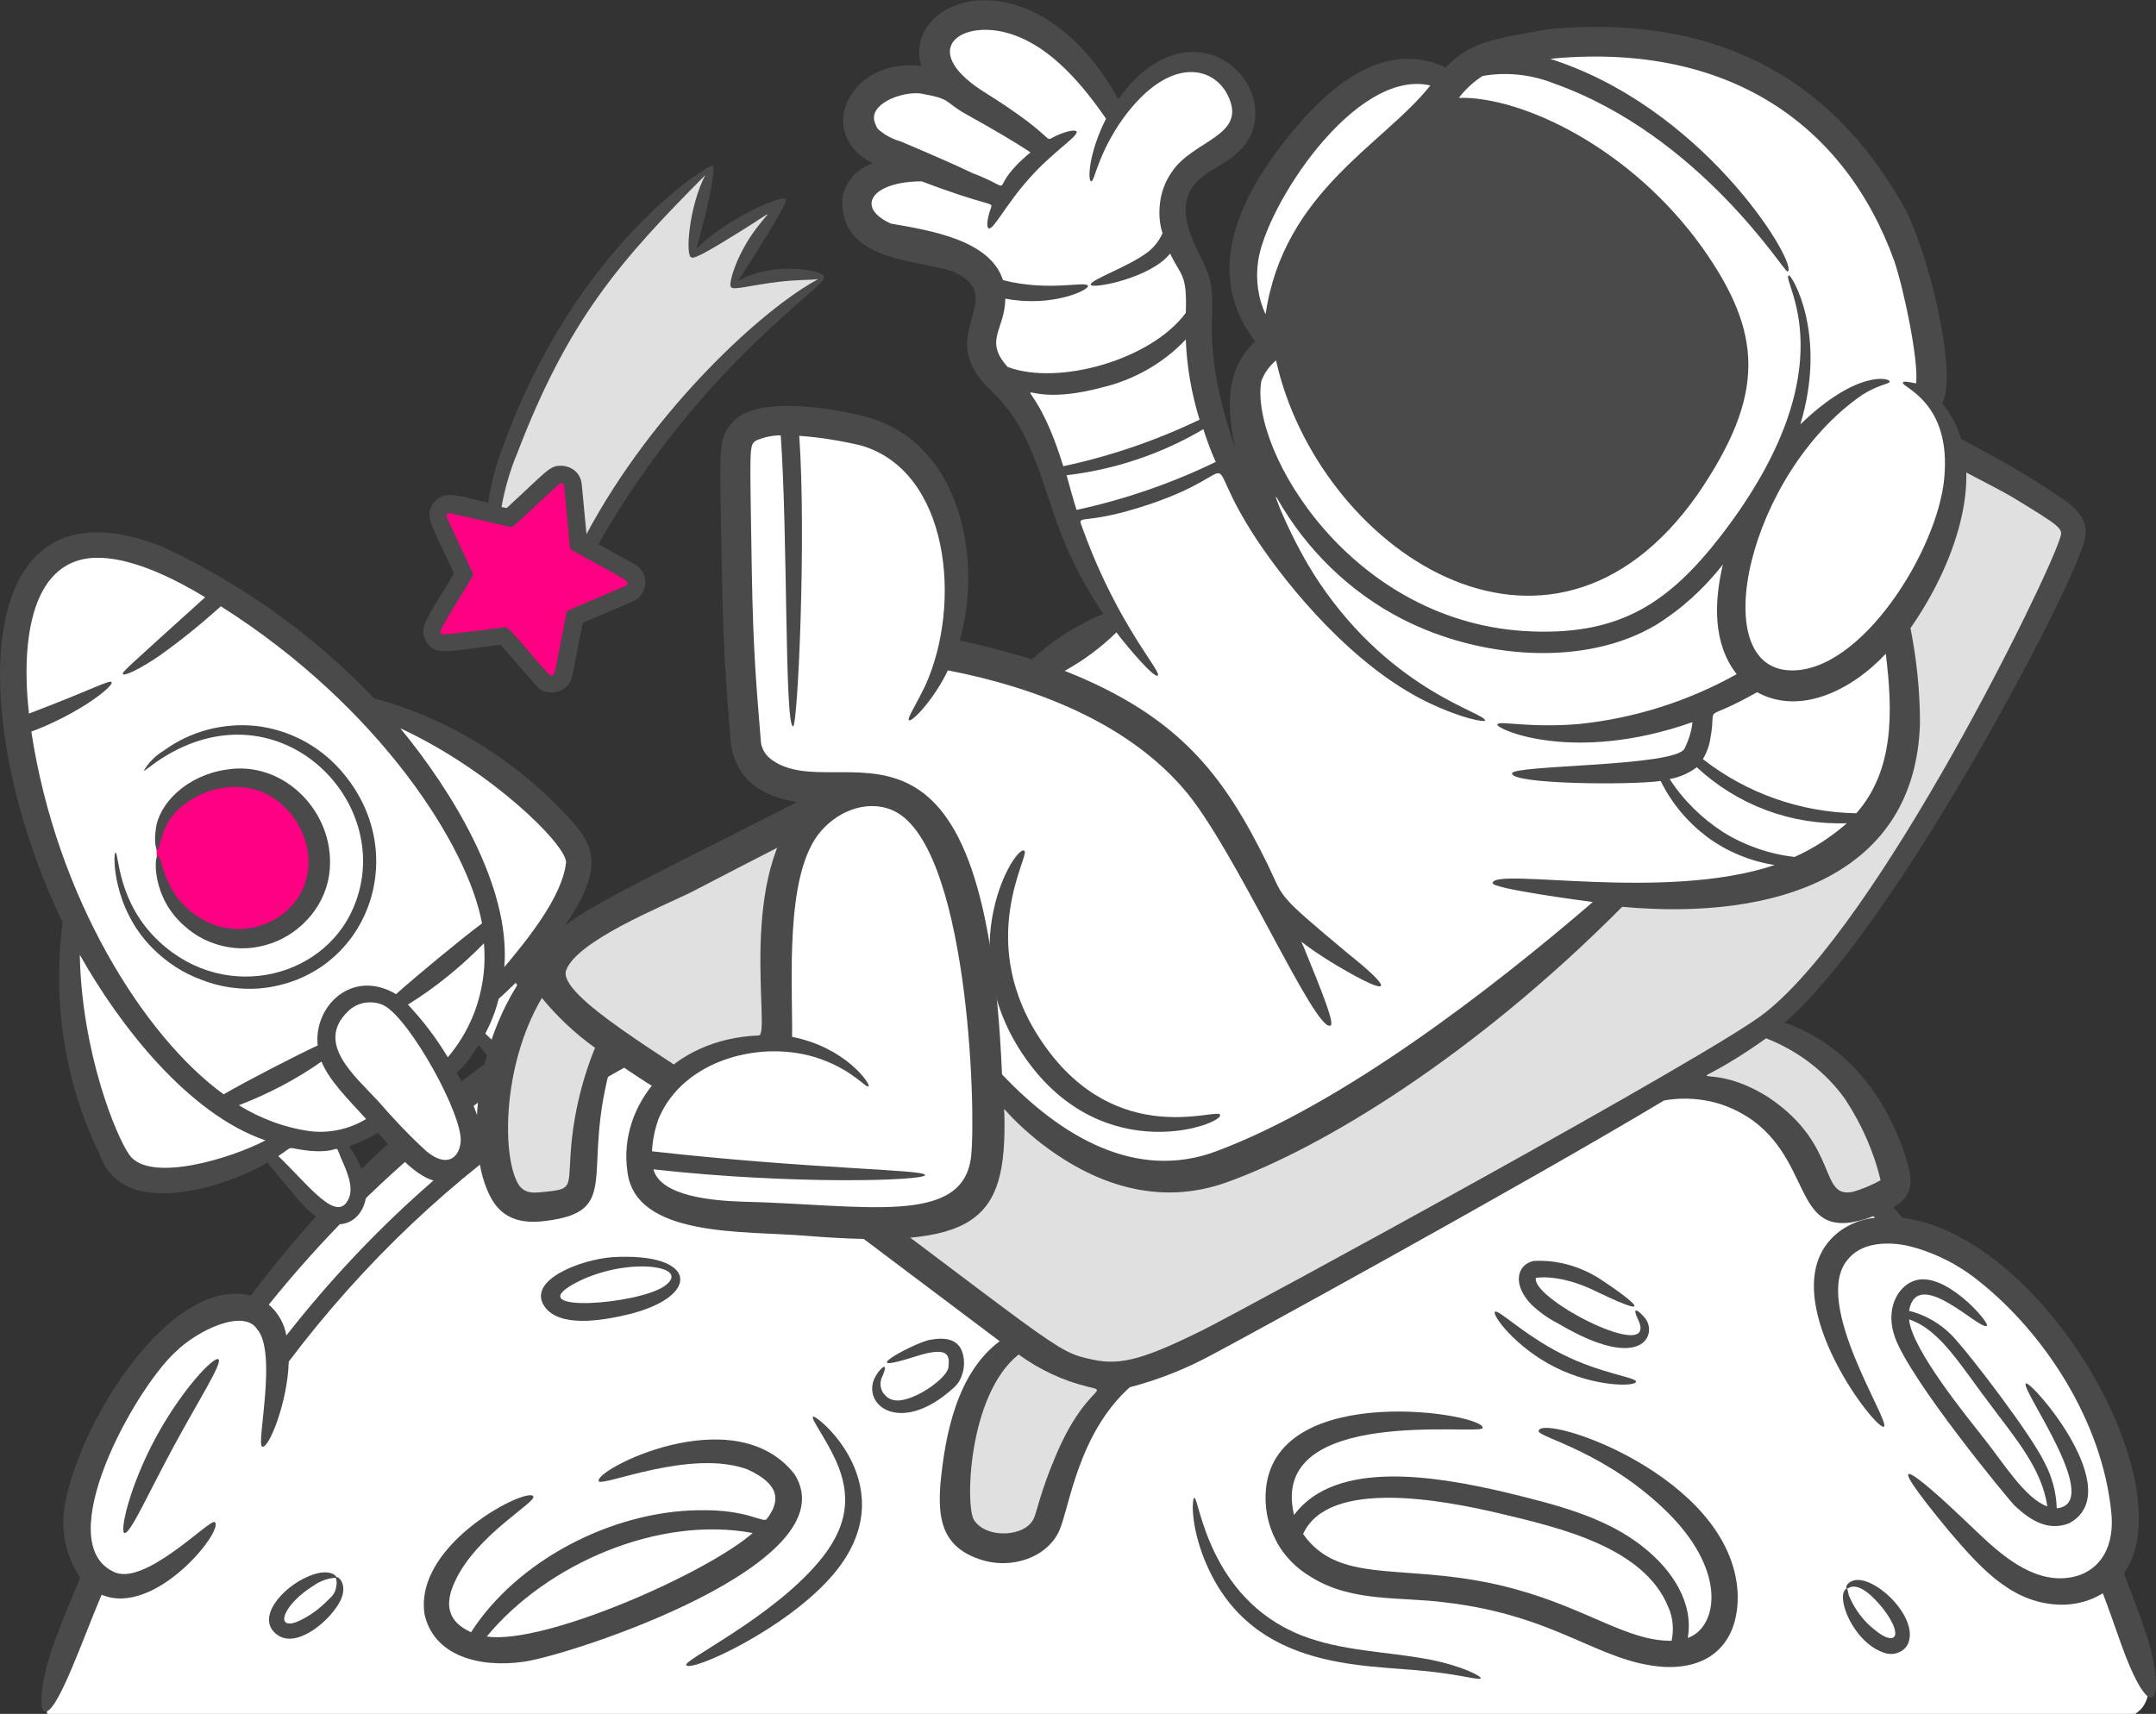 <svg width="454" height="361" viewBox="0 0 454 361" fill="none" xmlns="http://www.w3.org/2000/svg">
<rect x="0" y="0" width="454" height="361" fill="#333333" stroke="none"/>
<g clip-path="url(#clip0_1_2770)">
<path d="M13.7 364.4C12.8 364.3 11.9 363.8 11.2 363.2C10.5 362.5 10.1 361.7 9.9 360.8C8.9 355.4 19.7 332 19.7 332C19.7 332 13.9 325.9 16.9 314.5C18.1 309.8 27.5 289.9 34 283.2C38.4 278.7 46.2 274.3 52.7 275.8C53 275.9 51.1 277.6 64.1 262.2C78.4 245.3 113.5 216.5 143 203.1C174 189 226.4 177.4 272.7 185.6C334.5 196.6 374.7 232.3 400.5 259.7C410.8 259.6 419.7 267.7 426.5 275.5C437.2 287.7 447 302.1 447.7 318.4C448.2 323.1 447 327.8 444.3 331.7C447.4 339.1 450 346.7 452.2 354.5C452.4 355.3 452.4 356.1 452.3 356.9C452.2 357.7 451.9 358.4 451.5 359.1C451.1 359.8 450.5 360.4 449.9 360.8C449.2 361.3 448.5 361.6 447.7 361.8C414.6 368.9 242.5 402.5 13.7 364.4Z" fill="white"/>
<path d="M426.6 291.4C425.3 292.4 443.2 316.7 433.1 317.7C433 314.3 432.1 311 430.5 308C427.6 302 415.2 285.9 412.2 282.6C409.6 279.4 406 277.1 402 276.1C403.7 266.3 417.3 280.7 418.4 279.2C418.9 278.5 409.4 267.4 403 269.8C399.4 271.1 397 276 399 281.6C402.2 290.7 422.9 315.8 424.2 317.1C427.6 320.3 431.2 322.5 435.6 320.9C448.3 314.3 427.6 290.6 426.6 291.4ZM418.1 303.4C414.2 298.4 402.6 284.3 402 277.9C408.6 280.1 412.8 287.6 419.6 296.5C424.3 302.8 430.1 309.6 431.1 317.3C426.4 315.6 421.7 307.9 418.1 303.4Z" fill="#4A4A4A"/>
<path d="M365.9 335.4C364.5 310.7 324.5 297.6 324 301.4C323.7 302.7 338.3 305.7 351.5 318.9C364.1 331.7 361.3 343 355.4 345C356.7 337.6 352.1 330.7 346.2 326C338.1 319.4 327.1 316.8 316.9 314.3C302.7 311 281.3 307.2 272.5 319.1C266.9 295.9 311.8 302.4 312.2 300.8C313.1 297.8 269.1 290.6 266.6 313.4C266.2 317.2 266.9 321 268.6 324.3C270.3 327.7 273 330.4 276.3 332.3C284.8 337.5 294.9 336.3 304.2 337.5C328.2 340.3 336.6 350.2 350.4 351.1C360.9 351.6 366.3 345.2 365.9 335.4ZM319 334.7C296.8 328.6 282.4 334.5 274.4 323.1C279.8 311.3 304 316 315.9 318.8C328.5 321.8 346.2 325.9 351.3 338.5C352.3 340.7 352.5 343.2 352 345.6C342.7 345.7 334.4 338.9 319 334.7Z" fill="#4A4A4A"/>
<path d="M258.2 242.4C252.3 231.7 234.2 233.2 234.5 235C234.6 235.7 238 235.6 243 237.1C248.8 238.9 256.2 243 254.6 248.9C253.5 253.4 254.1 249.7 244.3 245.7C230.7 240.1 209.4 242.2 203.1 251.7C200.1 246.1 204.6 241.3 210.2 238.5C214.8 236.4 222.2 233.9 215.7 234.2C192.7 235.5 193.3 258.1 208.9 261.1C214.8 262.2 220.9 260.5 230.4 260.5C237.3 260.4 247.3 263 254.1 257.4C259.6 253.1 260.7 246.9 258.2 242.4ZM230.4 256C217.5 256 210.1 259.2 204.8 254C210 246.5 233.7 241.5 252 253.3C246.6 258.4 238.7 255.9 230.4 256Z" fill="#4A4A4A"/>
<path d="M36.5 304.8C31.1 314.8 27.4 323.2 26.2 322.9C25.2 322.6 27.2 313.2 32.8 302.8C38.4 292.5 45.1 285.6 46 286.3C46.9 287.1 41.9 294.8 36.5 304.8Z" fill="#4A4A4A"/>
<path d="M167.3 310.5C154.6 294.3 124.7 309.8 126.1 312C126.8 313.2 145.5 305.1 157.4 309.5C164.2 312.6 164.4 316.1 161.5 319.9C160.7 321 157.8 317.9 147.2 318.1C128.6 318.3 108.7 328.9 99.2 343.8C94.3 341.6 93.5 338 95.8 333.1C100.3 323.3 112.9 316.5 112.3 315.2C111.4 313 87.1 325 89.4 340C91.3 348.7 100.8 351.4 110.4 350C120.5 348.5 179.2 329.3 167.3 310.5ZM102.5 344.7C115.2 329.3 138.8 319.2 158.5 322.9C148.8 331.4 114.6 346.5 102.5 344.7Z" fill="#4A4A4A"/>
<path d="M322.5 274.8C318.4 270.6 319.4 266.4 322.9 265.6C328 265.3 333.1 266.8 337.4 269.7C341.8 272.6 350.8 279.1 336.1 272C327.8 267.9 322.6 269.3 323.4 269.2C323.4 269.2 323.4 269.2 323.4 269.4C323.2 274 348.7 287 345.1 278.3C343.4 274.8 345 276 346.3 277.5C349.2 280.8 346.1 289.5 328 278.7C326 277.7 324.2 276.4 322.5 274.8Z" fill="#4A4A4A"/>
<path d="M128.9 264.8C122.3 265.3 111 269.6 114.6 275.1C117.7 279.7 126.6 278.2 132.1 276.9C147.7 273.2 147.2 263.7 128.9 264.8ZM139.9 270.9C134.3 274.8 109.9 276.6 120.7 270.5C131.4 264.5 146.2 266.5 139.9 270.9Z" fill="#4A4A4A"/>
<path d="M200.6 292.5C190.5 301.6 182.5 296.9 183.8 291.3C184.3 289.1 187.5 285.8 185.9 289.7C185.6 290.2 185.5 290.7 185.4 291.3C185.4 291.9 185.5 292.4 185.7 292.9C185.9 293.4 186.3 293.8 186.7 294.2C187.1 294.5 187.6 294.8 188.2 294.9C191.7 295.7 199.2 290.6 199.7 288.1C200 285.6 200 283.4 192.8 285.7C179.8 289.9 191.2 283.5 195.4 282.3C199.2 281.5 202.3 282 202.9 285.9C203.1 287.1 203 288.4 202.6 289.5C202.3 290.6 201.6 291.7 200.6 292.5Z" fill="#4A4A4A"/>
<path d="M58.2 344.2C53.9 340.8 59.3 334.4 65 332C69.5 330.1 71.1 332.1 70.8 332.3C69.1 332.4 67.4 333 66 334C59.6 338 57.9 343.2 62.3 341.7C65 340.6 67.4 338.8 69.4 336.7C70 336.2 70.5 335.5 70.7 334.7C70.9 333.9 71 333.1 70.7 332.3C71 331.6 73.8 333.9 71.2 338C68.6 342.2 62 347.3 58.2 344.2Z" fill="#4A4A4A"/>
<path d="M401.7 346.4C401.2 347.3 400.4 347.9 399.4 348.2C398.4 348.5 397.4 348.4 396.4 348C390.3 345.7 386.8 336.9 388.5 334.9C389.1 334 389.1 335.3 389.3 336C390.5 338.9 392.4 341.5 394.9 343.4C398.8 346.6 400.9 345 397.1 339.6C395.8 337.8 392.6 334 390.2 334.2C389.5 334.2 389.1 334.7 388.9 334.6C388.7 334.6 388.6 333.7 389.8 333.1C394 330.9 404.5 340.7 401.7 346.4Z" fill="#4A4A4A"/>
<path d="M253.1 327.1C250.6 320.1 251.1 315.4 251.5 315.5C252.5 315.4 254.4 336.6 273.9 344.4C282.5 347.8 291.6 347.8 300.8 349.5C308 350.9 312 353.1 311.8 353.5C311.6 354 307.4 352.7 300.4 352C286.7 350.5 262.2 352.1 253.1 327.1Z" fill="#4A4A4A"/>
<path d="M211.5 271.1C196.9 269.5 189.2 260 190.1 259.3C191 258.5 196.7 266.3 211.8 268C223.3 269.3 235.7 267 235.9 268.3C236.1 269.2 222 272.3 211.5 271.1Z" fill="#4A4A4A"/>
<path d="M175.4 331.7C165.5 343.3 145.2 352.4 144.5 350.7C144 349.6 162.4 340.8 172.3 329.1C178.7 321.6 179.3 314.9 176 307.6C173.9 303 170.7 298.8 171.2 298.4C171.9 297.8 191 313.4 175.4 331.7Z" fill="#4A4A4A"/>
<path d="M327.5 288C319.1 283.8 314.1 276.9 314.8 276.3C315.5 275.7 320.8 281.1 328.9 285.2C337 289.3 344.5 290.1 344.5 291C344.5 292.1 335.9 292.2 327.5 288Z" fill="#4A4A4A"/>
<path d="M451.6 343.2C446.5 328.2 446.7 333.1 448.7 328.9C457.7 308.5 429.3 260.2 400.6 256.5C308.4 146.5 140.1 157 52.8 272.9C34.8 268.3 13.9 304.1 13.3 320.4C13.3 324.6 14.5 328.8 16.9 332.3C15.1 336.5 13.4 340.7 11.8 344.9C8.7 353 8 360.1 9.4 360.5C12 361.2 17.5 345 21.4 335.9C32.7 340.7 47.4 322.1 45.2 320.6C44.1 319.9 30.2 334.5 23.8 331C10.8 324.7 28 293.1 36.9 284.8C41.8 280 51.3 275.7 54.1 279.9C58.5 284.8 53.9 304.2 55.2 304.7C56.6 305.3 60.6 295.2 60.8 286.8C124.6 202.2 234.1 174.3 326.3 216.9C344.6 225.3 349 228.9 349.2 228.4C349.3 228.2 340.7 222.9 340.5 222.8C250.4 170.1 130.8 191.2 60.3 281.3C59.9 278.8 58.5 276.4 56.6 274.8C142.5 168.1 300 152.2 394.8 256.5C392.8 256.7 390.9 257.3 389.2 258.2C387.5 259.1 385.9 260.4 384.7 262C374.7 275.2 395.2 301.5 396.7 300.5C398.2 299.5 381.5 274.5 389 265.4C391.8 261.8 396.9 261.5 401.3 262.3C407 263.6 412.4 266.3 416.9 270C430.2 280.6 442.7 299.1 444.6 318.7C445.5 328.2 439.9 332.9 432.8 332.4C425.2 331.8 418.9 325.1 413.4 319.9C404.3 311.2 394.1 302.8 410.5 322.6C416.6 329.7 422.9 337 432.3 337.9C436 338.3 439.7 337.5 442.8 335.6C444 338.7 445.1 341.9 446.2 345C453.5 366 456.5 357.4 451.6 343.2Z" fill="#4A4A4A"/>
<path d="M110.6 201.3C115.2 196.8 122.8 186.9 121.7 180.6C120.5 173.7 99.4 153.1 77.8 149.8C67.9 137 42.8 121.3 34.6 118C27.2 115.1 17.1 113.9 11.3 117.8C0.3 125.1 4.4 150.1 4.5 155.7C4.8 171.2 17.1 192.1 16.7 196.5C16.4 199.9 12.1 199.7 14.8 212.3C16.5 220.6 18.7 228.8 21.3 236.8C22.8 241.1 24.8 245.7 28.9 247.5C34.9 250.2 46.9 246.9 53 243.5C55.1 242.3 56.2 242.2 57.9 244.3C61.4 248.5 65.5 256.9 72.8 256.3C74.9 256.1 75.4 255 75.3 253C75.1 248.6 73.9 244.3 71.9 240.4C74.4 239.4 76.7 237.9 78.5 235.9C81.2 238.6 90 246.8 93.9 247.1C97.8 247.4 100.5 242.8 100.1 239C99.3 235.2 97.7 231.6 95.5 228.4C93.9 225.5 94.6 225.7 100.8 217.3C105.4 223.5 107.3 226.6 110.2 228.1C111.3 228.7 112.5 229 113.8 228.9C115 228.8 116.2 228.3 117.1 227.4C120.6 223.6 116.1 216.3 109.8 206C108.5 204.1 108.6 203.2 110.6 201.3Z" fill="white"/>
<path d="M33.1 177C32.6 181.3 33.6 185.5 35.9 189.2C38.2 192.8 41.6 195.6 45.6 197C48.3 198 51.3 198.2 54.1 197.7C57 197.2 59.6 195.9 61.8 193.9C64 192 65.6 189.5 66.5 186.7C67.4 183.9 67.5 181 66.9 178.1C63.3 161.1 36.7 158.1 33.1 177Z" fill="#FF0083"/>
<path d="M62 190.1C59.5 193.2 55.9 195.1 51.9 195.6C48 196 44 194.9 40.9 192.5C34 187.5 34.3 180.3 33.2 180.3C32.5 180.3 31.9 189 38.8 195C41.4 197.4 44.6 198.9 48.1 199.5C51.6 200.1 55.1 199.6 58.4 198.2C61.6 196.8 64.4 194.5 66.4 191.6C68.4 188.7 69.5 185.3 69.5 181.7C69.6 170.2 59.3 160.2 47.7 162.1C39.3 163.3 33.4 169.3 32.8 174.7C32.4 177.5 32.9 179 33.1 179C33.5 179 33.6 177.5 34.5 175.1C37 168 47.8 163.3 55.8 167.1C64.3 171.2 68 182.6 62 190.1Z" fill="#4A4A4A"/>
<path d="M54.6 208.2C77.2 206.2 87.3 179.8 71.7 162.2C67.1 157 60.8 153.7 53.9 152.9C47 152.2 40.1 154 34.5 158.1C32.8 159.1 31.3 160.6 30.3 162.3C30.5 162.5 31.9 161 35.1 159.1C59.1 144.8 82.6 168.5 75 189.7C69.4 205.8 47.8 211.6 33.6 198.4C24.6 190.1 25.1 179.6 24.3 179.6C23.8 179.6 23.6 191.3 32.2 199.8C35.1 202.7 38.6 205 42.5 206.4C46.3 207.9 50.5 208.5 54.6 208.2Z" fill="#4A4A4A"/>
<path d="M117.7 170.1C107 159.1 93.6 151.1 78.8 147.1C66.1 133.8 51 123 34.3 115.2C-7.8 98.4 -6.4 153.9 13.2 194.3C11 210.9 13.6 227.9 20.9 243C21.6 245 22.7 246.8 24.3 248.2C25.9 249.6 27.8 250.5 29.9 250.9C37.9 252.6 48.9 249.1 56.3 244.9C57.9 246.8 62.8 252.8 64.5 254.5C72.3 262.3 79.4 255.2 76.5 247.2C73.4 238.4 70.9 243.7 79.6 238.6C84.1 243.6 89.4 250.6 95.7 248.7C97.3 248.2 98.7 247.2 99.7 245.8C100.7 244.5 101.3 242.9 101.4 241.2C101.8 236.7 99.4 231.8 96.8 227.1C95.6 224.8 96.2 227.5 100.8 220.1C106 226.5 108.4 229.6 112.1 230.3C113.7 230.6 115.3 230.2 116.6 229.3C117.9 228.4 118.8 227 119.1 225.4C120.1 221.2 117.5 216.3 114.9 211.9C108.9 201.6 108.6 209.1 118.5 195.6C128.7 181.2 124.3 176.9 117.7 170.1ZM6.6 154.1C10.6 152.6 14.4 150.7 18.1 148.4C21.8 146 23.8 144.1 23.5 143.7C23.1 143.1 19.8 145.1 6.1 150.3C4.4 135.3 6.3 116.8 21.4 117.5C28.6 117.8 37.1 122.1 43.2 125.8C26.2 141.2 25.6 141.6 25.9 142C26.2 142.4 29.2 141.1 33.6 138.1C38.1 134.9 42.4 131.4 46.5 127.7C80 148.9 98.6 178.4 101.5 194.5C97.3 197.6 87.4 205.8 83.4 209.4C74.1 203.9 66 212 66.9 220.2C62.2 222.4 51.7 227.8 47.1 230.5C30.4 218.4 11.9 189.1 6.6 154.1ZM27.2 243.2C24.4 239.2 17.2 221.6 16.8 201.1C25 215.7 39.5 234.6 55.9 240.2C48.7 244 31.4 249.3 27.2 243.2ZM71.8 243.9C72.9 246.4 74.5 249.8 73.5 252.3C71.1 258.1 65.1 249.7 58.6 243.5C62.3 241.1 59.7 241.8 65.2 242.4C72.3 243 70.3 240.3 71.8 243.9ZM65.6 238.3C60.2 237.6 55 235.7 50.3 232.8C56.5 230.4 62.3 227.4 67.7 223.6C69.3 227.5 72.8 231 77.1 235.7C73.6 237.8 69.6 238.7 65.6 238.3ZM97 240.6C96.6 244.2 93.8 245.9 89.7 242.4C86.1 239.1 82.8 235.6 79.6 231.9C74.7 226.6 66.3 219.7 73.3 213C74.3 212 75.6 211.4 76.9 211.2C78.3 211 79.7 211.2 80.9 211.8C86.4 214.8 97.6 235 97 240.6ZM85.9 211.6C91.7 208 97.1 203.6 101.9 198.7C102.3 203 101.8 207.3 100.5 211.5C99.2 215.6 97.1 219.4 94.3 222.7C91.9 218.7 89.1 215 85.9 211.6ZM114.8 219C117.2 224.7 114.9 227.2 112.8 226.8C110.3 226.4 108.3 223.5 102.2 217.7C103.4 215.4 104.4 212.9 105 210.4C106.1 209.4 107.4 208.2 108.6 207C111 210.8 113 214.8 114.8 219ZM106.2 203.7C107.6 186.6 95 166.4 84.3 153.4C103.1 162.1 119.1 177.7 119.2 181.6C118.5 188.8 110.9 198.1 106.2 203.7Z" fill="#4A4A4A"/>
<path d="M302 52.2C309.6 43.5 309.6 45 316.1 47.8C339.9 57.8 419 98.4 419.3 98.5C433.3 106.5 439.5 107.3 433.4 121.6C427.2 136.3 410.4 169.1 400.5 181.3C395.9 186.5 391.8 192.2 388.4 198.2C383.1 208.3 368.9 215.4 373.2 217.2C391 224.8 395.1 232.4 399.8 248.4C400 249.2 400 249.6 399.1 250.1C396 251.9 388.7 255.5 385.7 253.6C383.2 252 382.5 246.4 377.6 239.5C374.7 235.8 370.9 232.9 366.5 231.2C362.1 229.5 357.4 228.9 352.7 229.6C344.1 231.5 348.2 231.5 264.3 277.6C241 290.4 235.2 287.8 228.7 300.8C223.6 311.1 223.4 323 216 325.7C213 326.8 206.2 326.3 203.5 323.5C198.9 318.8 203.3 302.3 205.2 296.1C207.3 289.2 205.7 291.1 212.4 285.1C217.6 280.4 211 276.9 131.8 221.2C130.6 220.6 129.3 220.3 128 220.5C118.6 241.2 131.6 255.6 112.3 253.7C108.6 253.3 107.6 252.6 106.3 249.8C97.2 229.6 106.4 204.2 129.2 192.1C140.6 186 114.6 200.8 226.5 142.7C256 127.3 264.6 95 302 52.2Z" fill="#E0E0E0"/>
<path d="M431.4 103.1C413.1 91.1 389.9 81.9 369.9 70.5C354.5 61.5 337.5 54.7 321.3 46.1C305.2 37.5 305.1 42 260.8 103.8C237.4 136.6 232.2 135.3 190.3 157.4C129.5 189 117.8 192.4 113.6 201.2C98.8 218 97.6 244.3 104.2 253.6C106.7 257 110.4 257.7 114.6 257.2C131.6 255.2 121.9 247 129 223.2C147.9 236.4 124.6 217.7 210.5 282.5C201.6 289.2 199 301.9 198 312.9C197.6 319.3 198 325.6 206.2 328.4C213.1 330.8 220.7 327.9 223.1 322.3C225.2 317.5 227 302 237.9 292.2C244 290.6 249.8 288.3 255.3 285.3C259.6 283.1 320.4 249.8 350.4 231.8C353.6 231.2 357 231.3 360.2 232C363.4 232.7 366.4 234.1 369.1 236C382.8 246.1 376.9 263.7 396.2 255.5C401 253.5 403.3 251.3 401.9 245.9C398.2 232.2 389.5 220.2 375.8 215.4C398.6 195.7 434.8 127.2 438.7 114.7C440.9 108.4 435.2 105.8 431.4 103.1ZM120.1 244C119.7 250.4 120.3 250.5 114.1 251.1C112.1 251.3 110.6 251.3 109.4 249.8C105.7 244.6 105.5 224.8 114.1 210.2C117.4 214.2 121.1 217.7 125.3 220.7C122.3 228.1 120.5 236 120.1 244ZM222.2 306.9C219.1 314.2 218.3 318.6 217.7 319.8C216 323.7 207.9 324.2 205.2 320.3C203.2 318 203.7 293.9 214.5 285.3C218.9 288.5 223.8 290.8 229.1 292.1C234 293.2 228.5 291.8 222.2 306.9ZM388.6 231.6C392 236.8 394.6 242.6 396 248.6C394.2 249.6 392.3 250.4 390.3 251C382.9 252.7 387.5 241.3 372.5 231.2C358 221.9 352.5 232.5 371.9 218.7C378.6 221.3 384.5 225.8 388.6 231.6ZM433.8 113.3C431.3 121.7 395.9 194.2 371.7 213.3C361.3 221.7 264.3 274.6 253 280.3C241.4 286 236.2 287.7 230.2 286.4C221.6 284.6 224 284.5 152.4 231.3C140.9 223 117.4 209.8 119.2 204.4C121.4 198.2 139.5 190.9 145.4 188C253.8 131.6 239.1 146.3 282.7 83.2C287.1 77.1 307.1 48 313 49C315.9 49.5 416.7 100.5 423.4 104.5C434.1 111 434.5 111.3 433.8 113.3Z" fill="#4A4A4A"/>
<path d="M406.4 83C406.6 71.8 404.4 60.6 400.1 50.2C395.8 39.8 389.4 30.4 381.3 22.6C353.6 -4.9 309.9 12.8 309.9 12.8L305.8 17.7C305.8 17.7 303.2 12.8 292.4 15.1C281.6 17.5 265 42.8 263 50.5C260.2 61.3 268.1 71.5 268.1 71.5C268.1 71.5 267.2 71.2 262.9 79C258.6 86.8 265.7 109.6 265.7 109.6C265.7 109.6 253.2 90.3 253 76C252.9 71.7 252.6 57.5 249.3 54.9C248.6 53.6 244.4 50.8 246.4 41.7C248.2 32.9 256.5 32.6 259.7 28C260.9 26.1 261.3 23.8 260.9 21.6C260.5 19.4 259.3 17.4 257.6 16C245.4 6.7 234.9 24.8 234.4 24C231 18.8 226.9 14.2 222.1 10.2C210.8 1.7 201 4.1 198.6 8.5C196.8 11.7 199.3 15 201.3 18.1C190.5 16.7 178.8 19.4 183.1 27.7C184.4 30.3 188.1 30.7 196.7 34.7C189 36.5 180.8 37.7 181.8 43.5C183.3 51.5 194.4 47.7 204.4 53.8C206.3 54.7 207.8 56.2 208.8 58C209.8 59.8 210.1 61.9 209.8 64C208.7 71.2 206.3 74.6 212.7 82.6C217.8 88.8 221.4 96.2 223 104.1C224.1 111.6 235 130.1 235 130.1L218.1 142.5L200.7 137.9C200.7 137.9 204.5 117.7 199.2 107.5C193.9 97.4 189.5 91.6 175.4 89.5C161.3 87.4 154.9 88.4 155 99C155.1 109.6 157 148.5 157.2 155.9C157.4 163.3 168.3 165.8 172.7 166C191.7 166.9 167.4 162.7 166.8 180.2C166.4 193 164.9 218 164.9 218C157.4 218.2 150.2 220.7 144.2 225.2C134.3 232.7 133 245.6 138 251C143 256.4 184.8 257 184.8 257C184.8 257 199.8 258.3 204.1 252.2C208.3 246.1 208.2 227 208.2 227C208.2 227 224.8 244.1 237.9 246.9C251 249.7 274.4 238.5 285.2 232C296 225.5 340 187.4 340 187.4C340 187.4 367.4 189.6 380.4 183.1C393.4 176.6 401.4 163.3 401.3 152.2C401.2 145.5 400.5 138.9 399.3 132.3C415.7 113.5 412.8 87.7 406.4 83Z" fill="white"/>
<path d="M292.5 31.8C287.1 35.9 282.1 40.5 277.4 45.3C272.9 50.7 270.1 57.3 269.3 64.3C268.6 71.3 269.9 78.4 273.2 84.6C274.5 87 275.1 90.2 276.7 92.4C286.3 106.3 298 119.5 314.7 122C327.5 124 342.8 119.9 351 109.9C353.5 106.8 355.2 103.7 357.8 100.7C367.9 89.2 370.1 71.4 354.8 49.6C350 43.5 344.5 38 338.3 33.3C325.6 22.4 304.6 21.6 301.1 22.9C296.7 24.7 296 28.8 292.5 31.8Z" fill="#4A4A4A"/>
<path d="M219.8 220C235.3 242.2 256.5 233.2 256.9 234.8C258 236.6 232.4 246.6 215.8 222.7C200.1 200.1 213.9 177.7 215.7 179.2C217.1 180 204.8 198.6 219.8 220Z" fill="#4A4A4A"/>
<path d="M409 85C412.4 78.3 405.7 52.1 400.9 43.5C384.6 14.5 359.1 3.2 326.5 6.1C314.1 8.2 309.6 8.9 304.4 14.2C290.7 7.8 278.2 19.4 269.1 31.6C259.4 44.6 254.4 59 264.3 71.9C258 77.9 258.3 85.7 260.1 94.4C251.5 69.2 257.7 65.2 253.9 56.4C252.1 52.1 245.6 42.8 253.5 37C256.5 34.7 261.8 32.9 263.7 27.7C268 15 249.6 1 235.5 20.9C217.8 -10.8 189.7 -0.6 194 13.9C178.9 12 171.4 28.2 183.8 34.4C182.2 34.9 180.7 35.9 179.6 37.1C178.5 38.4 177.7 39.9 177.4 41.6C176.5 56.4 196.3 54.4 202.1 57.9C210 62.5 201 68.5 204.5 76.6C207.3 83.2 212.4 82.3 218.2 97.5C222.1 107.8 223.3 115.7 232.3 129.3C226.8 131.6 221.7 134.8 217.3 138.9C212.3 137.3 207.2 136 202.1 134.9C206.9 118.1 202.5 93.8 183.1 88C176 86 159.4 83.2 154.4 88.8C151 92.6 151.6 93.2 152 120C152.3 138.5 153.1 146.5 153.9 156.7C155.2 165 161.3 168.2 169.6 169.2C154.9 183.7 162.4 218 159.8 218.1C141.2 218.8 130.2 233 132.1 246.6C133.6 260.8 156.9 259.2 169.8 260.3C205.8 263.2 212 257.3 211.5 234.7C211.4 232.4 210.6 233.7 218.2 240C230.1 249.6 244 254.2 258.4 249C278.7 241.7 310.5 222.3 341.6 191C374.3 194 403.4 184.2 404.3 152.3C404.3 145.6 403.6 138.9 402.3 132.3C412.1 118.3 419.4 97.5 409 85ZM303.5 25.4C310.5 22.3 336.8 30.1 354.3 55.3C361.1 65.1 365.2 74.3 361.1 85.4C355.5 101 342.5 117.6 326 120C306.7 123.1 278.1 103.4 271.7 71.7C273 67.4 271.9 55.6 288.1 39.6C295.7 32.1 299.2 30.6 303.5 25.4ZM264.9 55.2C266.4 43.6 285.3 14.3 301.2 18C291.3 30.5 270.3 40.3 266.5 66.2C264.9 62.8 264.4 58.9 264.9 55.2ZM184.4 23.4C185.9 20.8 190.9 19.3 193.9 19.7C200.7 20.9 198.6 21.4 203.7 24.2C208.9 27.1 213.4 29.7 217 32.1C207.2 40.2 214.7 40.5 205.9 36.9C203.2 35.9 205.7 36.6 189.7 29.8C187.9 29.3 186.2 28.4 184.8 27.1C184.1 25.8 183.7 24.7 184.4 23.4ZM212.2 77.3C207.1 71.7 211.6 69.5 211.7 62.9C221.4 64.8 229.4 61.1 229.1 60.2C228.7 59.1 220.9 61.5 211.2 59C208.5 50.5 195.7 48.5 187.6 47.1C179.9 43.6 183.7 38.2 194.1 38.2C208.3 43.6 209.1 42.5 208.7 43.7C207.8 46.2 207.7 47.9 208.2 48.1C209.2 48.5 211.9 42.9 216.9 37.4C221.8 31.9 227.1 28.7 226.7 27.7C226.5 27.3 224.8 27.5 222.4 28.6C219.1 30.1 224.1 29.9 206.8 19.1C193 10.1 202.9 3.7 213.3 7.3C221.5 10.1 228 17.9 232.9 25C229.2 32.3 229 38.2 229.8 38.2C230.5 38.2 231.2 32.3 236.6 24.8C246.4 11.5 255.6 14.1 258.5 20C262.9 28.7 251.2 29.4 246.7 36.3C245.4 38.2 244.6 40.3 244.3 42.5C244 44.7 244.1 47 244.8 49.1C244.1 50.7 243.1 52 241.7 53.1C237.5 56.3 229.3 59 229.7 60C230 60.9 242.3 58.6 246.4 53.4C248.7 58.3 250 57.5 249.7 65.9C242.4 75.8 222.9 81.3 212.2 77.3ZM232.1 81.6C238.8 80 245 76.5 249.7 71.5C249.9 77.2 250.9 82.9 252.6 88.4C243.4 92.8 233.8 96.1 223.9 98.2C216.2 73.2 210.4 87.4 232.1 81.6ZM224.6 100.1C234.8 98.9 244.6 95.6 253.4 90.4C254.1 92.6 255 95.1 256 97.3C246.7 101.8 236.9 105.2 226.7 107.4C226 105.2 225.3 102.7 224.6 100.1ZM204.5 243.5C202.9 258.4 182 253.7 156.1 253.1C150.2 252.9 139.1 252 137.6 246.3C167.2 249.6 194.8 248.7 194.8 247.5C194.8 246.3 171.1 246.3 137.3 242.5C137.4 240.1 137.9 237.8 138.7 235.6C143.9 223.1 160.7 218.7 172.9 223.1C179.8 225.6 182.4 229.3 182.9 228.8C183.4 228.4 178.1 220.6 166.8 218.4C166.9 206.8 165.3 185.2 172.2 175.9C175.8 171.1 182.2 168.3 187.8 170.6C203.7 177.2 205.6 232.9 204.5 243.5ZM314.3 186C314.2 187.2 334 189.8 335.4 190C313.8 208.6 282.6 232.6 256.1 242.5C239.2 248.8 223.4 239.4 211 226.3C207.4 140.6 176.9 170.2 162.6 160.1C161.9 159.6 161.3 159 160.9 158.3C160.5 157.6 160.2 156.7 160.2 155.9C159.4 145.8 158.6 138.2 158.3 119.7C157.9 93.5 157.7 93.9 159.2 92.8C160.8 92.1 162.6 91.7 164.4 91.7C165.9 112.4 165.2 153 167 153C168 153 169.8 113 168.3 91.8C172.6 92.1 176.9 92.8 181.2 93.8C199.9 99.1 202.7 127.2 194.8 144.5C192.6 149 191 151.3 191.4 151.7C192 152.2 196.7 147.3 199.6 141.2C217.7 144.7 237 152 249.2 166.1C259.9 178.3 277 217.8 280.2 216C281 215.5 278.6 209.4 274.5 199.4C273.6 197.3 273.3 198.5 281.9 203.6C293.3 210.3 293.6 208.6 283.8 200.8C268.5 188 270.5 189.5 266.9 182C257.7 163.3 248.4 150.9 224.2 141.3C228.2 139.1 231.8 136.4 235.1 133.2C237 135.8 243.1 143 243.8 142.3C244.7 141.5 235.5 131.8 228.3 112.2C226.6 107.3 226.4 111.5 242.1 106.2C264 98.8 251.6 93.8 264.6 113.6C271.5 124 285.1 140.4 300.6 147.9C308.1 151.5 312.6 152.1 312.7 151.8C313.2 150.2 293.4 145.9 277.8 122.7C272 114.1 267.6 102.7 268.9 104.9C275.1 115.8 284.2 124.7 295.3 130.4C311.5 138.7 333.5 140.6 348.6 131.7C354.1 128.3 358.8 124 362.8 118.9C360.9 126.9 360.7 135.6 365.7 142C355.5 147.7 344.2 151.3 332.5 152.5C322 153.4 315.5 151.7 315.3 152.6C314.9 153.5 331.2 161 356.4 152.1C356.2 154 355.6 155.9 354.7 157.7C352.7 161.5 318.4 161.1 318.4 162.9C318.3 165.2 343.3 165.4 349.7 164.5C352 169.2 355.4 173.2 359.5 176.3C363.7 179.4 368.6 181.4 373.7 182.2C350.6 190 314.6 182.6 314.3 186ZM377.9 180.5C372.6 179.9 367.4 178.1 362.9 175.3C358.4 172.4 354.5 168.6 351.6 164.1C353.7 163.7 355.6 162.9 357.3 161.6C365.9 169.6 377.2 173.8 388.9 173.4C385.6 176.3 381.9 178.7 377.9 180.5ZM390.9 171.3C379.2 171.1 367.8 167.1 358.6 159.9C359.4 158.5 360 156.9 360.2 155.3C361.6 147.6 357.8 152.7 370 145.8C378.9 150.7 389.7 145.6 397.1 137.7C398.6 149.9 398.9 162.2 390.9 171.3ZM409.4 100.8C408 115.9 391.9 141.8 376.9 141.2C359 140.5 368.3 99.6 392.1 83.2C395.5 81 397.9 80.9 397.9 80.4C398.1 79.6 391.1 77.8 379.1 89.4C384.9 70.2 377.2 57.8 376.7 58C374.7 58.7 390 76.9 362.5 112.7C351.6 126.8 341.4 133.7 322.7 133C284.6 131.7 263.1 94.7 265.6 80.3C266.2 78.6 267.3 77.1 268.7 75.9C277.4 115.2 326 149 357.5 104.1C371.9 83 371.2 70.2 358.5 52.2C343.5 31.2 320.6 20.3 307.2 20.6C308.6 18.8 310.3 17.2 312.2 16C317.3 15.1 322.5 15.7 327.3 17.6C358.1 28.6 375.8 57.5 376.4 57.2C379 56.4 360.4 24.5 328.8 13.2C326.1 12.2 326.1 12.5 327.3 12.3C363.7 9.1 388.4 25.9 398.9 55C401 61.3 404 75.8 403.5 80.7C403.5 80.9 400.8 80 400.7 80.6C400.4 81.6 411 84.6 409.4 100.8Z" fill="#4A4A4A"/>
<path d="M149.3 35.9C145.9 52.5 145.9 52.2 146 52.5C146.5 55.1 154.5 45.2 163.5 44.2C159.7 49 156.7 54.4 154.7 60.2L166.9 57.8C170.4 57.1 173.6 58.1 172.5 59.4C166.6 63.8 161.1 68.6 155.9 73.8C134.3 95 135.1 98.7 131.7 103.5C129.9 105.5 128.3 107.7 126.8 109.9C124.6 113.9 123.9 120.1 118.8 118.1C114 116.3 104.5 114.8 104.2 108.3C103.6 98.9 118.7 60.4 149.3 35.9Z" fill="#E0E0E0"/>
<path d="M92.7 109.9C89.6 103.1 104.6 108.5 105.9 108.5C110.1 108.5 111.1 103.5 118 100.4C121.7 98.7 121.1 112.5 122.4 114.5C122.9 115.1 123.5 115.6 124.2 115.9C127.2 117.6 130.1 119.6 132.8 121.8C134.4 123.1 133.9 124.3 132.1 125.2C124.6 129.1 121.6 129.5 121 130.2C120.7 130.6 120.8 130.3 117.4 143.4C116.5 146.9 110.3 138.8 107.7 135.9C107.3 135.2 106.6 134.7 105.8 134.4C105 134.1 104.2 134.1 103.4 134.3C101.7 134.5 91.9 135.4 90.8 134.1C88.9 131.8 97.3 123 97.5 120.5C97.5 118.2 92.7 112.1 92.7 109.9Z" fill="#FF0083"/>
<path d="M173.5 58.4C174 57 162.9 54.8 155.4 59.2C155.6 58.9 166.2 42.6 165.5 42C164.9 40.7 152.1 46.6 146.6 52.5C147 51.4 151.3 35.3 150 34.9C149.6 34.4 121.4 51.3 105.9 94.1C104.4 97.9 103.4 101.9 102.8 105.9C96.7 104.5 93.3 102.9 91.1 106.2C89.4 108.9 90.8 110.3 95.6 120.8C89.7 130.7 88.1 132.1 89.7 135C91.6 138.4 94.5 137.1 105.4 135.8L112.9 144.4C113.4 145 114.1 145.5 114.9 145.7C115.7 145.9 116.5 145.9 117.3 145.7C118.1 145.5 118.8 145.1 119.4 144.5C120 143.9 120.3 143.2 120.5 142.4L122.7 131.2L133.2 126.7C134 126.4 134.6 125.9 135.1 125.2C135.6 124.5 135.8 123.7 135.9 122.9C135.9 122.1 135.8 121.3 135.4 120.6C135 119.9 134.4 119.3 133.7 118.9L126 114.6C147.7 76.6 174.7 59.9 173.5 58.4ZM131.7 123.4C118.8 129 119.4 128.5 119.3 129C116.6 142.6 116.9 142.3 116.1 142.3C115.2 142.3 107.4 131.9 106.4 132.1C95.1 133.6 93.7 133.6 93.4 133.6C91.7 133.6 93.2 132 99.5 121.4C99.8 121 100 121.7 94.1 109C94 108.9 94 108.8 94 108.6C94 108.5 94.1 108.4 94.1 108.3C94.2 108.2 94.3 108.1 94.4 108.1C94.5 108.1 94.6 108.1 94.8 108.1C104.5 110.3 107.4 111 107.7 111C108.1 111 107.4 111.5 117.7 102C117.8 101.9 117.9 101.9 118 101.8C118.1 101.8 118.3 101.8 118.4 101.8C118.5 101.8 118.6 101.9 118.7 102C118.8 102.1 118.8 102.2 118.8 102.3C120.1 116.3 119.9 115.5 120.3 115.8C130.2 121.4 133.6 122.6 131.7 123.4ZM123.5 112.5L122.5 102C122.4 100.9 121.9 99.9 121.1 99.2C120.3 98.5 119.2 98.1 118.1 98.1C115.7 98.1 115.3 99.1 106.7 107L105.6 106.8C106.3 102.9 107.4 99.1 108.9 95.5C119.7 67.3 130.5 55 148.5 36.9C145 43.7 144.3 54.1 145.6 54.2C146 54.8 150.5 52.1 155.8 48.8C164.7 43.3 161.7 44.2 157.8 50.2C154.5 55.4 153.3 60.3 154 60.5C154.3 61.2 158.5 60 163.7 59.4C167.4 58.9 170.7 59 172.3 58.8C160.8 64.9 137.6 86.1 123.5 112.5Z" fill="#4A4A4A"/>
</g>
<defs>
<clipPath id="clip0_1_2770">
<rect width="454" height="361" fill="white"/>
</clipPath>
</defs>
</svg>
